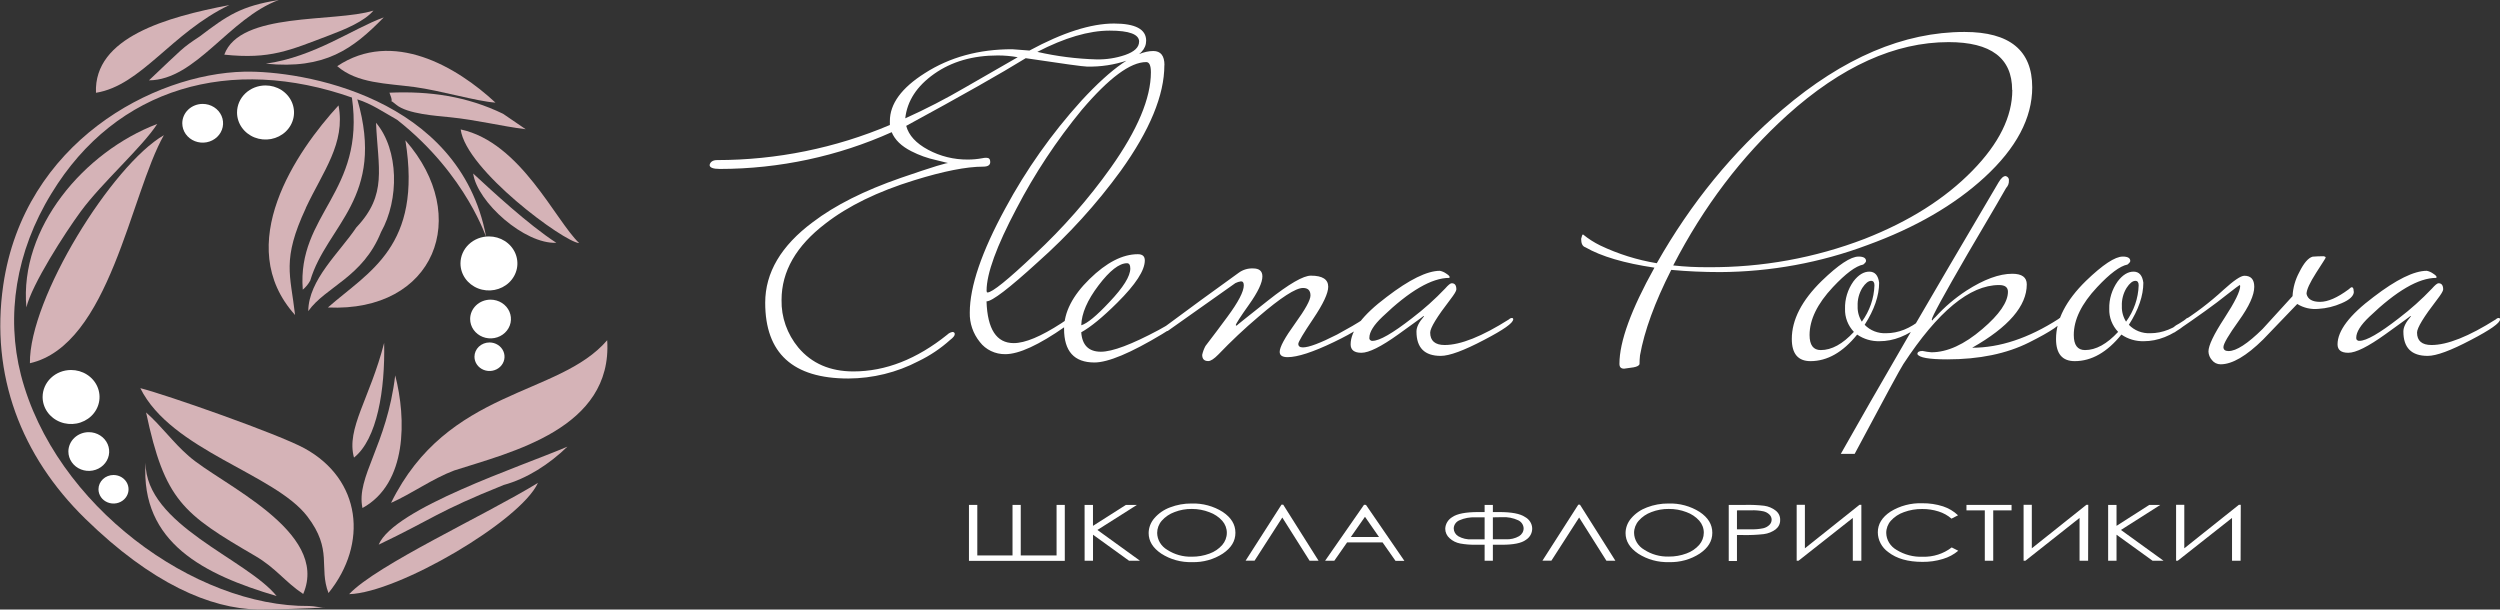 <?xml version="1.0" encoding="UTF-8"?> <svg xmlns="http://www.w3.org/2000/svg" width="242" height="59" viewBox="0 0 242 59" fill="none"><rect x="0" y="0" width="242" height="59" fill="#333333" stroke="none"/><g clip-path="url(#clip0_578_5)"><path fill-rule="evenodd" clip-rule="evenodd" d="M31.513 58.789C30.178 58.907 26.123 59.015 24.969 58.997C20.39 58.925 14.69 56.509 8.241 50.199C2.056 44.148 -0.953 36.327 0.315 27.598C2.338 13.757 14.871 7.137 23.634 6.939C29.186 6.815 44.489 9.346 47.051 22.886C47.137 23.344 45.298 16.995 38.446 11.6C37.08 10.826 35.954 10.044 34.588 9.617C37.362 19.17 31.627 21.788 30.032 27.159C29.851 27.493 29.606 27.792 29.309 28.041C28.738 20.717 35.381 18.647 34.065 9.442C22.394 5.344 11.275 8.386 4.985 18.722C1.51 24.376 0.569 30.601 2.027 36.3C5.296 48.962 18.888 58.771 29.927 58.66C30.447 58.66 30.964 58.84 31.471 58.789H31.513Z" fill="#D5B3B7"></path><path fill-rule="evenodd" clip-rule="evenodd" d="M31.8 57.411C30.829 54.896 32.24 53.25 29.752 49.991C26.581 45.842 16.572 43.612 13.582 37.573C16.118 38.214 26.939 42.011 29.476 43.398C34.973 46.407 35.661 52.618 31.793 57.411H31.8Z" fill="#D5B3B7"></path><path fill-rule="evenodd" clip-rule="evenodd" d="M37.852 48.682C43.324 37.549 54.069 38.422 58.777 32.933C59.313 41.5 49.475 43.766 43.962 45.544C41.859 46.335 39.865 47.785 37.846 48.682H37.852Z" fill="#D5B3B7"></path><path fill-rule="evenodd" clip-rule="evenodd" d="M15.862 13.086C12.619 18.803 10.625 33.4 2.895 35.16C2.816 28.874 10.866 15.963 15.862 13.086Z" fill="#D5B3B7"></path><path fill-rule="evenodd" clip-rule="evenodd" d="M29.34 57.489C27.587 56.328 26.724 54.989 24.67 53.794C17.695 49.732 15.945 48.429 14.141 39.926C15.637 41.247 16.734 42.812 18.262 44.139C21.306 46.847 31.943 51.396 29.359 57.477L29.34 57.489Z" fill="#D5B3B7"></path><path fill-rule="evenodd" clip-rule="evenodd" d="M39.242 13.582C45.706 20.939 42.095 30.237 31.74 29.765C35.7 26.28 40.903 23.87 39.242 13.582Z" fill="#D5B3B7"></path><path fill-rule="evenodd" clip-rule="evenodd" d="M29.609 20.136C27.26 25.176 28.119 26.575 28.563 30.493C22.45 23.711 28.706 14.618 32.77 10.203C33.465 13.877 31.267 16.585 29.6 20.133L29.609 20.136Z" fill="#D5B3B7"></path><path fill-rule="evenodd" clip-rule="evenodd" d="M53.852 23.503C50.792 23.642 46.204 19.591 45.802 16.796C47.631 18.487 51.131 21.737 53.852 23.503ZM44.594 12.529C50.399 13.769 53.741 21.322 56.065 23.533C54.616 23.44 45.114 16.465 44.594 12.529Z" fill="#D5B3B7"></path><path fill-rule="evenodd" clip-rule="evenodd" d="M29.84 30.117C29.862 27.084 32.858 24.454 34.497 22.011C37.525 18.815 36.587 16.294 36.4 11.882C38.619 14.515 38.651 19.324 36.885 22.462C35.125 26.849 31.511 27.755 29.84 30.117Z" fill="#D5B3B7"></path><path fill-rule="evenodd" clip-rule="evenodd" d="M52.072 46.744C50.401 50.424 38.53 57.387 33.797 57.514C36.485 54.664 46.888 49.919 52.072 46.744Z" fill="#D5B3B7"></path><path fill-rule="evenodd" clip-rule="evenodd" d="M15.215 12.006C13.756 14.259 9.885 17.663 7.827 20.455C6.277 22.561 3.072 27.556 2.555 29.753C1.857 22.044 8.157 14.687 15.215 12V12.006Z" fill="#D5B3B7"></path><path fill-rule="evenodd" clip-rule="evenodd" d="M47.959 9.933C46.142 9.809 42.636 8.765 40.144 8.428C37.398 8.061 34.596 8.091 32.643 6.406C38.01 2.819 44.202 6.439 47.959 9.933Z" fill="#D5B3B7"></path><path fill-rule="evenodd" clip-rule="evenodd" d="M9.29 8.982C9.065 3.596 16.167 1.652 22.204 0.487C16.611 3.156 13.691 8.272 9.29 8.982Z" fill="#D5B3B7"></path><path fill-rule="evenodd" clip-rule="evenodd" d="M36.149 1.026C35.265 2.076 33.382 2.849 31.917 3.403C28.014 4.881 26.169 5.759 21.711 5.29C23.233 1.101 32.367 2.2 36.149 1.026Z" fill="#D5B3B7"></path><path fill-rule="evenodd" clip-rule="evenodd" d="M54.925 43.236C53.152 44.954 50.99 46.335 48.764 46.943C42.29 49.543 41.973 50.184 36.656 52.723C38.14 49.2 50.324 45.201 54.925 43.236Z" fill="#D5B3B7"></path><path fill-rule="evenodd" clip-rule="evenodd" d="M38.256 36.336C39.337 40.516 39.442 46.796 35.086 49.176C34.451 46.146 37.444 43.14 38.256 36.336Z" fill="#D5B3B7"></path><path fill-rule="evenodd" clip-rule="evenodd" d="M26.756 57.691C19.781 55.624 13.596 52.555 14.09 44.795C14.09 50.828 23.858 54.089 26.772 57.691H26.756Z" fill="#D5B3B7"></path><path fill-rule="evenodd" clip-rule="evenodd" d="M50.897 12.511C48.49 12.21 46.141 11.609 43.551 11.347C42.282 11.211 39.429 11.046 38.335 10.122C37.242 9.198 38.335 10.537 37.701 8.973C41.582 8.804 45.184 9.313 48.7 11.016L50.903 12.52L50.897 12.511Z" fill="#D5B3B7"></path><path fill-rule="evenodd" clip-rule="evenodd" d="M19.337 3.524C22.01 1.492 23.332 0.587 26.981 0C22.159 1.781 18.973 7.736 14.42 7.778C17.762 4.625 17.562 4.697 19.337 3.524Z" fill="#D5B3B7"></path><path fill-rule="evenodd" clip-rule="evenodd" d="M34.266 44.295C33.492 41.479 35.807 38.578 37.186 33.189C37.287 37.751 36.504 42.517 34.266 44.295Z" fill="#D5B3B7"></path><path fill-rule="evenodd" clip-rule="evenodd" d="M25.734 6.165C30.471 5.491 34.174 2.753 37.148 1.682C34.149 4.754 31.47 6.734 25.734 6.165Z" fill="#D5B3B7"></path><path fill-rule="evenodd" clip-rule="evenodd" d="M25.704 8.272C26.249 8.272 26.782 8.425 27.236 8.713C27.69 9.001 28.043 9.409 28.252 9.888C28.461 10.366 28.515 10.892 28.409 11.4C28.302 11.908 28.04 12.374 27.654 12.741C27.268 13.107 26.777 13.356 26.242 13.457C25.707 13.558 25.152 13.506 24.648 13.308C24.144 13.11 23.713 12.774 23.41 12.344C23.107 11.913 22.945 11.407 22.945 10.889C22.945 10.546 23.016 10.205 23.154 9.887C23.293 9.569 23.496 9.281 23.752 9.038C24.009 8.794 24.313 8.602 24.648 8.47C24.982 8.339 25.341 8.271 25.704 8.272Z" fill="white"></path><path fill-rule="evenodd" clip-rule="evenodd" d="M47.329 22.886C47.874 22.886 48.407 23.04 48.86 23.327C49.313 23.614 49.666 24.023 49.875 24.5C50.083 24.978 50.138 25.504 50.032 26.011C49.925 26.518 49.663 26.984 49.278 27.35C48.892 27.716 48.401 27.965 47.867 28.066C47.332 28.166 46.779 28.115 46.275 27.917C45.772 27.719 45.341 27.384 45.038 26.954C44.736 26.524 44.574 26.018 44.574 25.501C44.574 24.808 44.864 24.142 45.381 23.652C45.898 23.162 46.599 22.886 47.329 22.886Z" fill="white"></path><path fill-rule="evenodd" clip-rule="evenodd" d="M6.88 35.816C7.425 35.816 7.958 35.969 8.411 36.257C8.864 36.544 9.217 36.952 9.426 37.43C9.634 37.908 9.689 38.434 9.582 38.941C9.476 39.448 9.214 39.914 8.828 40.28C8.443 40.645 7.952 40.894 7.418 40.995C6.883 41.096 6.329 41.044 5.826 40.846C5.322 40.648 4.892 40.313 4.589 39.883C4.287 39.453 4.125 38.948 4.125 38.431C4.125 37.737 4.415 37.072 4.932 36.582C5.449 36.091 6.149 35.816 6.88 35.816Z" fill="white"></path><path fill-rule="evenodd" clip-rule="evenodd" d="M8.598 41.834C8.988 41.834 9.37 41.945 9.694 42.151C10.018 42.358 10.271 42.651 10.42 42.993C10.569 43.336 10.608 43.712 10.531 44.076C10.455 44.439 10.266 44.773 9.99 45.035C9.714 45.297 9.362 45.475 8.979 45.547C8.595 45.619 8.198 45.582 7.838 45.44C7.477 45.298 7.169 45.058 6.952 44.749C6.735 44.441 6.619 44.079 6.619 43.708C6.619 43.462 6.67 43.218 6.77 42.99C6.869 42.763 7.015 42.556 7.199 42.382C7.383 42.208 7.601 42.07 7.841 41.976C8.081 41.882 8.338 41.833 8.598 41.834Z" fill="white"></path><path fill-rule="evenodd" clip-rule="evenodd" d="M10.989 45.98C11.276 45.98 11.558 46.061 11.797 46.213C12.036 46.365 12.223 46.58 12.333 46.833C12.443 47.085 12.472 47.363 12.416 47.631C12.36 47.899 12.221 48.145 12.018 48.338C11.814 48.531 11.555 48.663 11.272 48.716C10.99 48.769 10.697 48.742 10.432 48.637C10.166 48.533 9.938 48.356 9.778 48.129C9.619 47.901 9.533 47.634 9.533 47.361C9.533 46.995 9.687 46.644 9.959 46.385C10.232 46.126 10.602 45.98 10.989 45.98Z" fill="white"></path><path fill-rule="evenodd" clip-rule="evenodd" d="M47.383 33.15C47.671 33.15 47.952 33.231 48.191 33.383C48.431 33.534 48.617 33.75 48.727 34.002C48.838 34.255 48.866 34.532 48.81 34.8C48.754 35.068 48.615 35.315 48.412 35.508C48.209 35.701 47.949 35.832 47.667 35.886C47.385 35.939 47.092 35.911 46.826 35.807C46.56 35.703 46.333 35.525 46.173 35.298C46.013 35.071 45.928 34.804 45.928 34.531C45.929 34.165 46.082 33.814 46.355 33.555C46.628 33.296 46.997 33.151 47.383 33.15Z" fill="white"></path><path fill-rule="evenodd" clip-rule="evenodd" d="M47.488 29.006C47.879 29.007 48.26 29.118 48.585 29.324C48.909 29.53 49.162 29.823 49.311 30.166C49.46 30.508 49.498 30.885 49.422 31.249C49.345 31.612 49.157 31.946 48.88 32.208C48.604 32.47 48.252 32.648 47.869 32.72C47.486 32.792 47.089 32.755 46.728 32.613C46.368 32.471 46.059 32.23 45.842 31.922C45.626 31.614 45.51 31.252 45.51 30.881C45.51 30.635 45.561 30.391 45.66 30.163C45.76 29.935 45.906 29.729 46.089 29.555C46.273 29.38 46.491 29.242 46.731 29.148C46.971 29.054 47.228 29.006 47.488 29.006Z" fill="white"></path><path fill-rule="evenodd" clip-rule="evenodd" d="M19.62 10.059C20.01 10.059 20.392 10.169 20.717 10.375C21.042 10.581 21.295 10.874 21.445 11.216C21.594 11.559 21.633 11.936 21.557 12.299C21.481 12.663 21.293 12.997 21.016 13.259C20.74 13.521 20.388 13.7 20.005 13.772C19.622 13.845 19.225 13.807 18.864 13.665C18.503 13.524 18.195 13.283 17.977 12.975C17.76 12.667 17.645 12.304 17.645 11.934C17.645 11.436 17.853 10.96 18.223 10.608C18.593 10.257 19.096 10.059 19.62 10.059Z" fill="white"></path><path d="M94.603 53.767H98.012V48.875H98.808V53.767H102.276V48.875H103.072V54.291H93.795V48.875H94.603V53.767Z" fill="white"></path><path d="M104.988 48.875H105.8V50.903L108.986 48.875H110.055L106.228 51.3L110.35 54.279H109.291L105.803 51.76V54.279H104.991L104.988 48.875Z" fill="white"></path><path d="M115.336 48.739C116.412 48.704 117.473 48.99 118.367 49.558C119.179 50.105 119.588 50.761 119.588 51.574C119.588 52.386 119.182 53.036 118.371 53.587C117.499 54.155 116.46 54.445 115.403 54.414C114.339 54.448 113.29 54.159 112.41 53.59C111.598 53.042 111.189 52.386 111.189 51.601C111.193 51.073 111.391 50.562 111.747 50.157C112.149 49.692 112.67 49.334 113.26 49.115C113.919 48.862 114.625 48.734 115.336 48.739ZM115.371 49.266C114.798 49.258 114.228 49.361 113.697 49.567C113.216 49.742 112.789 50.031 112.458 50.406C112.17 50.739 112.014 51.156 112.014 51.586C112.018 51.916 112.11 52.239 112.281 52.526C112.452 52.812 112.697 53.053 112.993 53.226C113.69 53.679 114.521 53.911 115.365 53.888C115.953 53.894 116.536 53.791 117.083 53.587C117.562 53.415 117.986 53.127 118.314 52.753C118.6 52.422 118.757 52.006 118.757 51.577C118.759 51.151 118.602 50.739 118.314 50.412C117.98 50.04 117.553 49.754 117.071 49.582C116.532 49.371 115.954 49.264 115.371 49.266Z" fill="white"></path><path d="M127.637 54.279H126.768L124.127 50.096L121.445 54.27H120.576L124.045 48.854H124.216L127.637 54.279Z" fill="white"></path><path d="M132.228 48.875L135.944 54.291H135.085L133.833 52.504H130.399L129.162 54.279H128.271L132.038 48.863L132.228 48.875ZM132.13 50.024L130.763 51.98H133.487L132.13 50.024Z" fill="white"></path><path d="M143.711 48.875H144.51V49.567H145.122C146.321 49.567 147.152 49.725 147.617 50.042C147.822 50.151 147.994 50.309 148.116 50.499C148.239 50.689 148.307 50.906 148.316 51.128C148.324 51.351 148.273 51.572 148.165 51.77C148.058 51.968 147.899 52.137 147.703 52.26C147.28 52.577 146.502 52.734 145.37 52.732H144.51V54.279H143.711V52.732H142.855C142.349 52.741 141.844 52.701 141.346 52.612C140.961 52.539 140.607 52.362 140.325 52.103C140.19 51.987 140.083 51.844 140.01 51.686C139.937 51.527 139.899 51.356 139.9 51.183C139.907 50.953 139.974 50.729 140.095 50.53C140.217 50.332 140.388 50.165 140.595 50.045C141.058 49.726 141.895 49.567 143.106 49.567H143.711V48.875ZM143.711 50.078H142.817C142.288 50.053 141.76 50.15 141.28 50.361C141.115 50.429 140.974 50.54 140.875 50.682C140.776 50.825 140.722 50.991 140.722 51.162C140.724 51.311 140.766 51.457 140.843 51.587C140.92 51.718 141.03 51.828 141.162 51.908C141.557 52.133 142.015 52.238 142.475 52.209H143.711V50.078ZM144.51 50.078V52.203H145.778C146.223 52.225 146.665 52.121 147.047 51.902C147.179 51.822 147.289 51.712 147.366 51.581C147.443 51.451 147.485 51.305 147.487 51.156C147.485 50.991 147.435 50.831 147.343 50.691C147.252 50.552 147.122 50.439 146.967 50.364C146.476 50.135 145.929 50.031 145.382 50.063L144.51 50.078Z" fill="white"></path><path d="M156.369 54.279H155.501L152.86 50.096L150.177 54.27H149.309L152.777 48.854H152.942L156.369 54.279Z" fill="white"></path><path d="M161.501 48.739C162.576 48.703 163.637 48.99 164.531 49.558C165.343 50.105 165.752 50.761 165.752 51.574C165.752 52.386 165.346 53.036 164.535 53.587C163.663 54.155 162.624 54.445 161.567 54.414C160.503 54.448 159.454 54.159 158.574 53.59C157.763 53.042 157.354 52.386 157.354 51.601C157.357 51.073 157.555 50.562 157.912 50.157C158.314 49.691 158.836 49.333 159.427 49.115C160.085 48.862 160.79 48.734 161.501 48.739ZM161.535 49.266C160.962 49.259 160.392 49.361 159.861 49.567C159.38 49.741 158.954 50.031 158.625 50.406C158.335 50.738 158.177 51.155 158.178 51.586C158.185 51.914 158.278 52.235 158.451 52.52C158.623 52.804 158.868 53.043 159.164 53.214C159.86 53.667 160.691 53.899 161.535 53.876C162.123 53.882 162.707 53.779 163.254 53.575C163.733 53.402 164.158 53.115 164.487 52.741C164.772 52.409 164.927 51.993 164.928 51.565C164.93 51.139 164.774 50.727 164.487 50.4C164.152 50.028 163.724 49.742 163.241 49.57C162.698 49.362 162.117 49.259 161.532 49.266H161.535Z" fill="white"></path><path d="M167.342 48.875H168.927C169.542 48.859 170.158 48.886 170.769 48.956C171.18 49.012 171.566 49.174 171.885 49.425C172.026 49.534 172.138 49.672 172.214 49.828C172.289 49.985 172.325 50.156 172.319 50.328C172.325 50.499 172.291 50.669 172.218 50.825C172.145 50.982 172.035 51.12 171.898 51.231C171.561 51.486 171.158 51.649 170.731 51.703C170.059 51.777 169.382 51.806 168.705 51.791H168.138V54.303H167.342V48.875ZM168.138 49.404V51.237H169.485C169.887 51.251 170.29 51.217 170.684 51.135C170.911 51.082 171.118 50.97 171.28 50.81C171.418 50.674 171.495 50.493 171.495 50.304C171.494 50.118 171.417 49.94 171.28 49.808C171.12 49.653 170.918 49.544 170.696 49.495C170.314 49.417 169.923 49.385 169.533 49.398L168.138 49.404Z" fill="white"></path><path d="M180.18 54.279H179.352V50.136L174.096 54.279H173.918V48.863H174.714V53.075L180.002 48.863H180.18V54.279Z" fill="white"></path><path d="M189.538 49.88L188.904 50.205C188.544 49.891 188.118 49.654 187.655 49.51C187.144 49.347 186.608 49.267 186.069 49.272C185.466 49.264 184.866 49.366 184.303 49.573C183.812 49.743 183.376 50.03 183.035 50.406C182.744 50.737 182.586 51.155 182.588 51.586C182.594 51.918 182.689 52.244 182.864 52.532C183.04 52.82 183.289 53.061 183.59 53.232C184.342 53.699 185.229 53.93 186.127 53.894C187.144 53.922 188.138 53.602 188.926 52.991L189.56 53.313C189.13 53.674 188.624 53.945 188.076 54.107C187.433 54.303 186.761 54.399 186.085 54.39C184.69 54.39 183.59 54.075 182.785 53.445C182.471 53.221 182.216 52.931 182.041 52.597C181.865 52.264 181.774 51.896 181.773 51.523C181.773 50.732 182.182 50.066 183 49.525C183.912 48.96 184.985 48.677 186.073 48.715C186.758 48.706 187.44 48.808 188.089 49.016C188.634 49.197 189.13 49.492 189.538 49.88Z" fill="white"></path><path d="M190.354 49.404V48.875H194.719V49.404H192.944V54.279H192.129V49.404H190.354Z" fill="white"></path><path d="M202.129 54.279H201.301V50.136L196.06 54.279H195.883V48.863H196.679V53.075L201.967 48.863H202.145L202.129 54.279Z" fill="white"></path><path d="M204.068 48.875H204.88V50.903L208.05 48.875H209.119L205.308 51.3L209.43 54.279H208.368L204.88 51.76V54.279H204.068V48.875Z" fill="white"></path><path d="M216.89 54.279H216.06V50.136L210.806 54.279H210.645V48.863H211.44V53.075L216.726 48.863H216.906L216.89 54.279Z" fill="white"></path><path d="M110.948 3.936C110.948 4.751 110.345 5.395 109.14 5.843C107.881 6.274 106.548 6.478 105.209 6.445C104.877 6.445 102.904 6.174 99.29 5.633C96.942 7.083 93.085 9.267 87.721 12.183C87.962 13.098 88.67 13.87 89.845 14.5C91.015 15.129 92.339 15.455 93.684 15.445C94.155 15.445 94.624 15.402 95.086 15.316C95.219 15.283 95.357 15.269 95.495 15.274C95.736 15.274 95.856 15.409 95.856 15.68C95.856 15.981 95.628 16.131 95.178 16.131C93.552 16.131 91.322 16.571 88.488 17.452C84.962 18.539 82.1 19.936 79.902 21.641C77.072 23.801 75.656 26.265 75.654 29.034C75.619 30.703 76.194 32.333 77.28 33.646C78.578 35.185 80.356 35.954 82.613 35.954C85.718 35.954 88.746 34.768 91.697 32.395C91.829 32.261 92.004 32.17 92.194 32.136C92.225 32.132 92.257 32.135 92.286 32.144C92.316 32.154 92.342 32.169 92.364 32.191C92.386 32.212 92.402 32.237 92.412 32.265C92.422 32.293 92.424 32.323 92.419 32.352C92.419 32.494 92.27 32.681 91.969 32.909C91.056 33.733 90.021 34.426 88.897 34.967C86.819 36.053 84.487 36.628 82.115 36.64C76.753 36.64 74.072 34.196 74.072 29.307C74.072 26.389 75.608 23.787 78.682 21.502C80.823 19.871 83.67 18.441 87.223 17.211C90.294 16.154 91.831 15.683 91.833 15.797L90.612 15.496C89.777 15.315 88.972 15.026 88.218 14.639C87.255 14.151 86.621 13.536 86.316 12.794C81.118 15.133 75.439 16.348 69.687 16.354C69.024 16.354 68.691 16.224 68.691 15.969C68.752 15.668 69.008 15.496 69.414 15.496C75.179 15.493 80.878 14.335 86.139 12.099V11.714C86.139 10.053 87.268 8.508 89.528 7.08C91.937 5.536 94.755 4.764 97.98 4.766C98.098 4.766 98.656 4.808 99.651 4.893C102.875 3.149 105.601 2.278 107.831 2.278C109.907 2.278 110.946 2.83 110.948 3.936ZM110.269 4.035C110.269 3.321 109.318 2.964 107.416 2.964C105.399 2.964 103.065 3.65 100.412 5.022C102.293 5.452 104.217 5.696 106.151 5.75C107.09 5.769 108.025 5.624 108.909 5.323C109.813 5.007 110.263 4.58 110.263 4.035H110.269ZM98.519 5.54C97.88 5.424 97.23 5.367 96.579 5.368C94.165 5.368 92.116 5.962 90.431 7.149C88.747 8.337 87.813 9.772 87.629 11.455C89.629 10.554 91.575 9.549 93.459 8.446L98.532 5.53L98.519 5.54ZM112.71 6.313C112.71 9.207 111.302 12.618 108.484 16.543C106.143 19.757 103.447 22.724 100.441 25.393C97.676 27.914 96.037 29.172 95.495 29.172C95.584 31.868 96.462 33.215 98.129 33.213C99.236 33.213 100.764 32.569 102.739 31.29C102.939 31.143 103.151 31.011 103.373 30.896C103.405 30.858 103.445 30.827 103.49 30.804C103.536 30.782 103.585 30.769 103.637 30.767C103.728 30.767 103.773 30.824 103.773 30.938C103.773 31.053 103.548 31.311 103.094 31.624C100.558 33.398 98.63 34.284 97.311 34.284C96.831 34.289 96.357 34.185 95.928 33.979C95.5 33.774 95.129 33.474 94.848 33.105C94.189 32.288 93.845 31.281 93.875 30.252C93.875 27.737 95.02 24.378 97.311 20.175C99.322 16.436 101.795 12.937 104.676 9.752C107.636 6.543 109.955 4.938 111.636 4.938C112.359 4.938 112.72 5.395 112.72 6.31L112.71 6.313ZM111.407 6.996C111.407 6.337 111.255 6.009 110.954 6.009C109.419 6.009 107.341 7.551 104.718 10.634C102.271 13.608 100.152 16.812 98.392 20.196C96.465 23.837 95.501 26.485 95.501 28.14C95.501 28.254 95.53 28.311 95.59 28.311C96.044 28.311 97.566 27.084 100.155 24.628C102.9 22.072 105.367 19.261 107.52 16.236C110.112 12.584 111.407 9.503 111.407 6.996ZM114.343 30.926C114.343 31.127 113.726 31.599 112.492 32.343C109.448 34.173 107.264 35.088 105.938 35.088C103.979 35.088 103 34.001 103.002 31.829C103.002 30.224 103.823 28.619 105.463 27.015C107.103 25.41 108.663 24.607 110.142 24.607C110.593 24.607 110.818 24.806 110.818 25.209C110.818 26.174 109.929 27.539 108.151 29.304C106.737 30.709 105.575 31.662 104.664 32.166C104.753 33.415 105.387 34.047 106.566 34.047C107.678 34.047 109.545 33.344 112.168 31.94C112.381 31.826 112.967 31.492 113.931 30.926C113.964 30.889 114.006 30.858 114.052 30.835C114.098 30.813 114.149 30.8 114.201 30.797C114.293 30.797 114.337 30.854 114.337 30.968L114.343 30.926ZM109.413 25.994C109.413 25.651 109.305 25.48 109.096 25.48C108.342 25.48 107.422 26.195 106.338 27.625C105.253 29.056 104.696 30.343 104.667 31.486C105.242 31.315 106.145 30.571 107.378 29.253C108.735 27.825 109.413 26.739 109.413 25.994ZM132.415 30.926C132.233 31.414 131.133 32.143 129.115 33.114C127.096 34.085 125.605 34.571 124.641 34.573C124.127 34.573 123.874 34.402 123.874 34.059C123.874 33.601 124.37 32.687 125.364 31.314C126.357 29.942 126.854 29.04 126.854 28.606C126.854 28.119 126.613 27.875 126.131 27.875C125.419 27.875 123.98 28.805 121.816 30.665C120.46 31.814 119.168 33.031 117.945 34.308C117.523 34.739 117.2 34.952 116.959 34.952C116.566 34.952 116.372 34.751 116.372 34.35C116.436 34.052 116.543 33.764 116.689 33.493C117.412 32.552 118.12 31.609 118.814 30.665C119.87 29.236 120.399 28.221 120.399 27.619C120.399 27.361 120.31 27.234 120.129 27.234C119.94 27.261 119.757 27.318 119.587 27.403L113.027 32.043H112.71C112.501 32.043 112.393 32.013 112.393 31.955C112.393 31.898 112.561 31.727 112.891 31.528C115.005 29.955 117.339 28.25 119.895 26.413C120.293 26.115 120.79 25.962 121.296 25.983C121.899 25.983 122.2 26.241 122.2 26.756C122.2 27.358 121.771 28.265 120.912 29.479C120.053 30.683 119.625 31.357 119.625 31.474C119.625 31.501 119.654 31.516 119.714 31.516C119.687 31.516 120.696 30.708 122.742 29.091C124.788 27.474 126.174 26.672 126.902 26.684C128.013 26.684 128.57 27.041 128.572 27.755C128.572 28.383 128.09 29.413 127.127 30.845C126.163 32.277 125.679 33.091 125.675 33.285C125.675 33.514 125.824 33.628 126.125 33.628C126.698 33.628 127.798 33.214 129.425 32.386C130.541 31.784 131.399 31.282 132 30.881C132.034 30.843 132.075 30.812 132.122 30.79C132.169 30.768 132.22 30.755 132.272 30.752C132.361 30.752 132.409 30.809 132.409 30.923L132.415 30.926ZM146.47 30.926C146.47 31.269 145.536 31.927 143.667 32.9C141.708 33.933 140.306 34.45 139.463 34.45C137.897 34.45 137.114 33.663 137.114 32.091C137.114 31.66 137.355 31.188 137.837 30.631C137.837 30.626 137.836 30.62 137.834 30.615C137.832 30.609 137.829 30.605 137.825 30.601C137.82 30.597 137.815 30.593 137.81 30.591C137.804 30.59 137.798 30.589 137.792 30.589C137.82 30.589 137.006 31.183 135.351 32.371C133.696 33.558 132.506 34.151 131.781 34.149C131.09 34.149 130.741 33.878 130.741 33.333C130.741 32.017 131.904 30.488 134.229 28.745C136.427 27.06 138.144 26.216 139.381 26.214C139.601 26.259 139.809 26.35 139.989 26.479C140.214 26.623 140.329 26.738 140.329 26.822C140.324 26.852 140.308 26.88 140.284 26.9C138.593 26.9 136.439 28.154 133.823 30.662C132.979 31.462 132.555 32.142 132.555 32.693C132.548 32.733 132.552 32.775 132.566 32.815C132.579 32.854 132.602 32.889 132.633 32.919C132.664 32.948 132.702 32.97 132.743 32.983C132.784 32.996 132.828 32.999 132.872 32.993C133.533 32.993 134.801 32.264 136.676 30.806C137.826 29.931 138.9 28.97 139.888 27.932C140.186 27.589 140.398 27.418 140.522 27.418C140.839 27.418 140.975 27.619 140.975 28.02C140.975 28.161 140.779 28.489 140.386 28.997C139.092 30.677 138.444 31.742 138.442 32.193C138.442 32.987 138.911 33.397 139.843 33.397C141.382 33.397 143.461 32.567 146.08 30.908C146.114 30.87 146.155 30.839 146.202 30.817C146.249 30.795 146.3 30.782 146.352 30.779C146.441 30.779 146.489 30.836 146.489 30.95L146.47 30.926ZM196.719 8.452C196.719 11.429 195.182 14.332 192.109 17.16C189.19 19.846 185.41 22.034 180.768 23.723C176.235 25.424 171.408 26.311 166.533 26.338C164.873 26.338 163.288 26.266 161.777 26.124C160.183 29.267 159.175 32.026 158.752 34.402C158.721 34.687 158.705 34.973 158.705 35.259C158.644 35.401 158.448 35.503 158.118 35.56C157.543 35.644 157.242 35.687 157.215 35.687C156.897 35.687 156.761 35.53 156.761 35.217C156.761 33.071 157.891 29.968 160.15 25.91C157.229 25.479 155 24.821 153.464 23.936C153.191 23.849 153.055 23.578 153.055 23.121C153.115 22.835 153.175 22.694 153.236 22.694C153.747 23.112 154.309 23.471 154.91 23.765C156.634 24.587 158.475 25.165 160.376 25.48C163.698 19.625 167.754 14.664 172.544 10.598C178.418 5.593 184.293 3.091 190.169 3.093C194.537 3.093 196.721 4.88 196.719 8.452ZM194.775 8.711C194.775 5.624 192.727 4.079 188.631 4.077C183.448 4.077 178.236 6.436 172.994 11.154C168.596 15.13 164.92 19.977 161.967 25.694C163.092 25.818 164.224 25.875 165.356 25.865C170.544 25.903 175.688 24.97 180.495 23.121C184.805 21.434 188.285 19.232 190.936 16.516C193.506 13.886 194.791 11.285 194.791 8.711H194.775ZM186.418 30.926C186.418 31.041 186.266 31.227 185.965 31.441C184.639 32.5 183.298 33.029 181.941 33.029C181.163 33.048 180.401 32.822 179.773 32.386C178.388 34.101 176.882 34.958 175.255 34.958C174.05 34.958 173.447 34.243 173.447 32.813C173.447 30.955 174.411 29.083 176.339 27.195C177.964 25.622 179.154 24.836 179.909 24.836C180.391 24.836 180.632 24.98 180.632 25.266C180.632 25.351 180.543 25.465 180.362 25.609C179.639 25.75 178.66 26.479 177.423 27.797C175.918 29.402 175.166 30.945 175.166 32.428C175.166 33.4 175.524 33.887 176.25 33.887C177.307 33.887 178.375 33.3 179.456 32.127C178.88 31.515 178.573 30.717 178.599 29.897C178.573 28.953 178.856 28.024 179.411 27.24C179.893 26.608 180.407 26.295 180.949 26.295C181.491 26.295 181.808 26.654 181.9 27.367C181.9 28.624 181.433 29.982 180.499 31.441C180.761 31.713 181.083 31.928 181.443 32.069C181.802 32.21 182.19 32.274 182.578 32.256C183.754 32.256 184.898 31.799 186.012 30.884C186.046 30.846 186.088 30.815 186.135 30.793C186.181 30.771 186.232 30.758 186.285 30.755C186.373 30.755 186.421 30.812 186.421 30.926H186.418ZM181.447 27.616C181.447 27.331 181.339 27.186 181.13 27.186C180.857 27.186 180.572 27.415 180.27 27.872C179.949 28.407 179.793 29.017 179.82 29.632C179.798 30.161 179.939 30.684 180.226 31.137C180.982 30.101 181.406 28.879 181.447 27.619V27.616ZM199.658 30.926C199.658 31.327 198.572 32.071 196.402 33.156C194.231 34.241 191.595 34.785 188.495 34.787C186.719 34.787 185.752 34.615 185.603 34.272C185.603 34.074 185.768 33.971 186.101 33.971C186.382 34.034 186.669 34.078 186.957 34.101C188.496 34.101 190.138 33.352 191.884 31.856C193.542 30.448 194.369 29.232 194.369 28.245C194.369 27.809 194.084 27.592 193.51 27.592C190.678 27.592 187.59 30.142 184.246 35.241C183.982 35.632 182.41 38.53 179.532 43.934H178.19C181.572 37.928 186.664 29.165 193.466 17.645C193.707 17.244 193.932 17.043 194.144 17.043C194.21 17.06 194.272 17.09 194.325 17.13C194.376 17.172 194.414 17.226 194.438 17.285C194.462 17.345 194.47 17.41 194.461 17.473C194.47 17.606 194.45 17.738 194.403 17.864C194.356 17.989 194.283 18.104 194.189 18.201C194.159 18.285 192.924 20.401 190.482 24.547C188.157 28.559 186.995 30.689 186.995 30.938C186.996 30.955 187 30.971 187.007 30.986C187.015 31.001 187.026 31.015 187.039 31.026C187.131 30.9 187.238 30.785 187.356 30.683C188.235 29.713 189.242 28.855 190.352 28.131C192.043 27.044 193.523 26.5 194.791 26.5C195.725 26.5 196.192 26.843 196.192 27.529C196.192 29.617 194.431 31.661 190.907 33.661C193.585 33.661 196.371 32.733 199.265 30.875C199.299 30.837 199.34 30.806 199.387 30.784C199.434 30.762 199.485 30.749 199.537 30.746C199.629 30.746 199.674 30.803 199.674 30.917L199.658 30.926ZM211.994 30.926C211.994 31.041 211.845 31.227 211.541 31.441C210.216 32.5 208.876 33.029 207.521 33.029C206.743 33.048 205.98 32.822 205.352 32.386C203.968 34.101 202.461 34.958 200.831 34.958C199.626 34.958 199.024 34.243 199.024 32.813C199.024 30.955 199.988 29.083 201.915 27.195C203.545 25.622 204.735 24.836 205.485 24.836C205.97 24.836 206.211 24.98 206.211 25.266C206.211 25.351 206.119 25.465 205.939 25.609C205.216 25.75 204.237 26.479 203.003 27.797C201.494 29.402 200.74 30.945 200.742 32.428C200.742 33.399 201.104 33.885 201.826 33.887C202.883 33.887 203.953 33.3 205.035 32.127C204.457 31.516 204.149 30.718 204.176 29.897C204.15 28.953 204.435 28.024 204.991 27.24C205.473 26.608 205.983 26.295 206.525 26.295C207.067 26.295 207.384 26.654 207.476 27.367C207.476 28.624 207.009 29.982 206.075 31.441C206.337 31.713 206.658 31.928 207.017 32.069C207.376 32.209 207.764 32.274 208.152 32.256C209.329 32.256 210.474 31.799 211.588 30.884C211.622 30.846 211.663 30.815 211.709 30.793C211.755 30.771 211.806 30.758 211.858 30.755C211.95 30.755 211.994 30.812 211.994 30.926ZM207.023 27.616C207.023 27.331 206.918 27.186 206.706 27.186C206.436 27.186 206.148 27.415 205.85 27.872C205.526 28.406 205.368 29.017 205.396 29.632C205.376 30.16 205.517 30.683 205.802 31.137C206.56 30.102 206.984 28.879 207.023 27.619V27.616ZM227.856 28.218C227.856 28.639 227.457 29.019 226.658 29.356C225.96 29.665 225.207 29.849 224.438 29.897C223.713 29.972 222.984 29.805 222.374 29.425C221.263 30.572 220.163 31.717 219.077 32.858C217.45 34.463 216.076 35.265 214.955 35.265C214.792 35.266 214.631 35.229 214.485 35.158C214.34 35.088 214.214 34.985 214.118 34.859C213.908 34.625 213.788 34.33 213.779 34.023C213.779 33.447 214.292 32.374 215.317 30.803C216.342 29.232 216.854 28.189 216.851 27.674L216.807 27.586C216.778 27.586 216.341 27.917 215.498 28.573C214.472 29.404 212.801 30.607 210.482 32.184C210.33 32.128 210.254 32.056 210.254 31.967C210.254 31.769 210.482 31.552 210.932 31.326C212.469 30.371 213.906 29.279 215.225 28.065C216.22 27.162 216.896 26.693 217.26 26.693C217.894 26.693 218.212 27.05 218.212 27.764C218.212 28.566 217.714 29.66 216.718 31.047C215.723 32.433 215.226 33.283 215.228 33.598C215.228 33.854 215.393 33.983 215.726 33.983C216.476 33.983 217.575 33.269 219.023 31.841L221.918 28.666C221.959 27.859 222.181 27.069 222.571 26.35C223.008 25.465 223.44 24.962 223.861 24.845C224.178 24.818 224.552 24.803 224.946 24.803C225.066 24.833 225.126 24.875 225.126 24.932C225.126 24.989 224.809 25.453 224.201 26.41C223.592 27.367 223.272 28.047 223.272 28.45C223.392 28.965 223.83 29.222 224.584 29.22C225.339 29.218 226.257 28.817 227.339 28.017C227.492 27.872 227.596 27.803 227.656 27.803C227.777 27.803 227.837 27.944 227.837 28.224L227.856 28.218ZM242 30.926C242 31.269 241.065 31.927 239.197 32.9C237.242 33.933 235.842 34.45 234.996 34.45C233.43 34.45 232.647 33.663 232.647 32.091C232.647 31.66 232.888 31.188 233.37 30.631C233.37 30.626 233.369 30.62 233.367 30.615C233.365 30.609 233.362 30.605 233.358 30.601C233.353 30.597 233.348 30.593 233.343 30.591C233.337 30.59 233.331 30.589 233.325 30.589C233.353 30.589 232.539 31.183 230.884 32.371C229.229 33.558 228.039 34.151 227.314 34.149C226.62 34.149 226.274 33.878 226.274 33.333C226.274 32.017 227.437 30.488 229.762 28.745C231.96 27.06 233.677 26.216 234.914 26.214C235.134 26.259 235.342 26.35 235.522 26.479C235.747 26.623 235.862 26.738 235.862 26.822C235.857 26.852 235.842 26.88 235.817 26.9C234.126 26.9 231.971 28.154 229.353 30.662C228.509 31.462 228.084 32.142 228.084 32.693C228.078 32.733 228.082 32.775 228.095 32.815C228.109 32.854 228.132 32.889 228.163 32.919C228.194 32.948 228.232 32.97 228.273 32.983C228.314 32.996 228.358 32.999 228.401 32.993C229.063 32.993 230.331 32.264 232.206 30.806C233.355 29.931 234.428 28.97 235.415 27.932C235.716 27.589 235.928 27.418 236.049 27.418C236.35 27.418 236.499 27.619 236.499 28.02C236.499 28.161 236.305 28.489 235.912 28.997C234.617 30.677 233.969 31.742 233.969 32.193C233.969 32.987 234.435 33.397 235.37 33.397C236.907 33.397 238.986 32.567 241.607 30.908C241.64 30.87 241.681 30.84 241.727 30.817C241.774 30.795 241.824 30.782 241.876 30.779C241.968 30.779 242.012 30.836 242.012 30.95L242 30.926Z" fill="white"></path></g><defs><clipPath id="clip0_578_5"><rect width="242" height="59" fill="white"></rect></clipPath></defs></svg> 